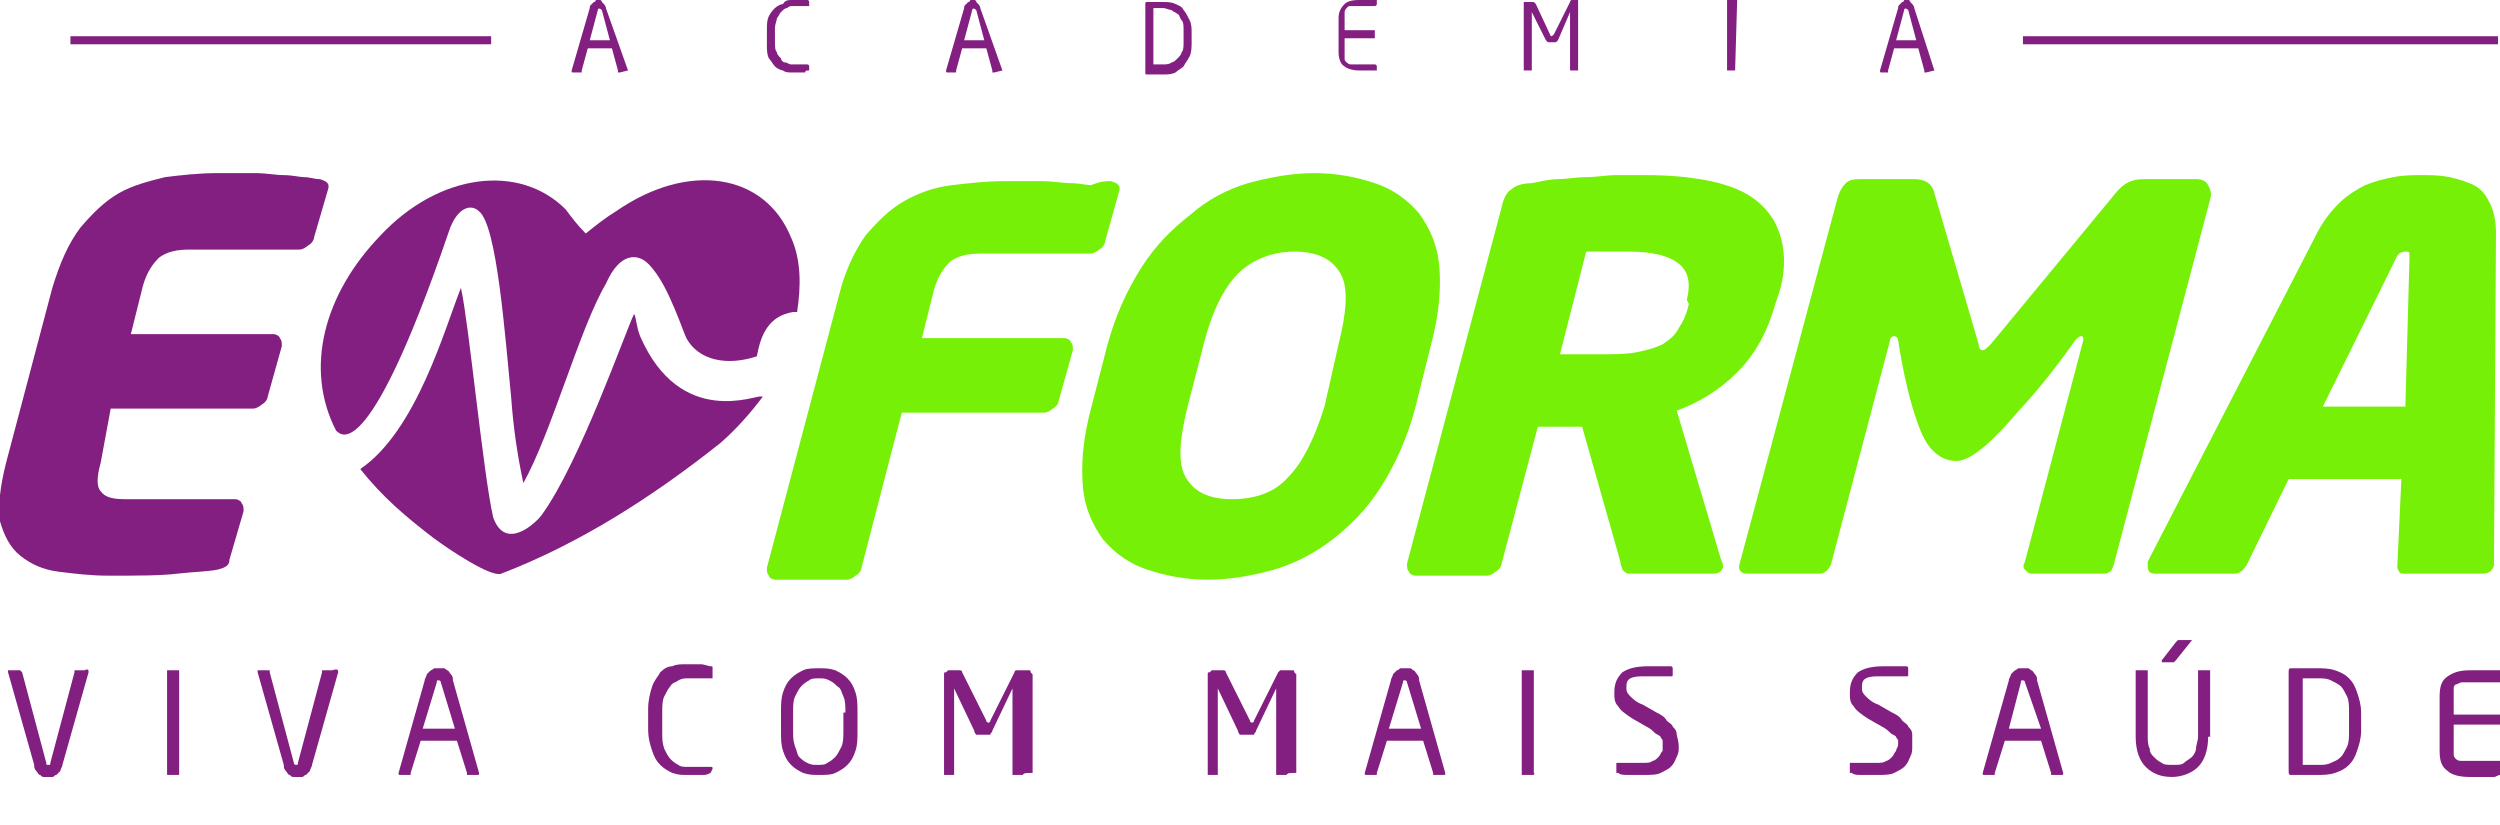 <?xml version="1.0" encoding="utf-8"?>
<!-- Generator: Adobe Illustrator 22.1.0, SVG Export Plug-In . SVG Version: 6.00 Build 0)  -->
<svg version="1.1" id="Layer_1" xmlns="http://www.w3.org/2000/svg" xmlns:xlink="http://www.w3.org/1999/xlink" x="0px" y="0px"
	 viewBox="0 0 124.2 41" style="enable-background:new 0 0 124.2 41;" xml:space="preserve">
<style type="text/css">
	.st0{fill:#821F81;}
	.st1{fill:#76F006;}
</style>
<g>
	<path class="st0" d="M4.4,33.4C4.4,33.4,4.4,33.4,4.4,33.4L3.1,38c0,0.1-0.1,0.2-0.1,0.3c-0.1,0.1-0.1,0.1-0.2,0.2
		c-0.1,0-0.1,0.1-0.2,0.1c-0.1,0-0.1,0-0.2,0c-0.1,0-0.1,0-0.2,0c-0.1,0-0.1,0-0.2-0.1c-0.1,0-0.1-0.1-0.2-0.2
		c-0.1-0.1-0.1-0.2-0.1-0.3l-1.3-4.6c0,0,0,0,0,0c0,0,0-0.1,0-0.1c0,0,0.1,0,0.1,0h0.4c0,0,0.1,0,0.1,0c0,0,0,0,0.1,0.1l1.2,4.5
		C2.3,38,2.3,38,2.4,38c0.1,0,0.1,0,0.1-0.1l1.2-4.5c0,0,0-0.1,0-0.1c0,0,0,0,0.1,0h0.4C4.4,33.2,4.4,33.3,4.4,33.4"/>
	<path class="st0" d="M8.9,38.5C8.8,38.5,8.8,38.5,8.9,38.5l-0.5,0c0,0-0.1,0-0.1,0c0,0,0-0.1,0-0.1v-5c0,0,0-0.1,0-0.1
		c0,0,0.1,0,0.1,0h0.4c0,0,0.1,0,0.1,0c0,0,0,0.1,0,0.1v5C8.9,38.4,8.9,38.4,8.9,38.5"/>
	<path class="st0" d="M16.8,33.4C16.8,33.4,16.8,33.4,16.8,33.4L15.5,38c0,0.1-0.1,0.2-0.1,0.3c-0.1,0.1-0.1,0.1-0.2,0.2
		c-0.1,0-0.1,0.1-0.2,0.1c-0.1,0-0.1,0-0.2,0c-0.1,0-0.1,0-0.2,0c-0.1,0-0.1,0-0.2-0.1c-0.1,0-0.1-0.1-0.2-0.2
		c-0.1-0.1-0.1-0.2-0.1-0.3l-1.3-4.6c0,0,0,0,0,0c0,0,0-0.1,0-0.1c0,0,0.1,0,0.1,0h0.4c0,0,0.1,0,0.1,0c0,0,0,0,0,0.1l1.2,4.5
		c0,0.1,0.1,0.1,0.1,0.1c0.1,0,0.1,0,0.1-0.1l1.2-4.5c0,0,0-0.1,0-0.1c0,0,0,0,0.1,0h0.4C16.8,33.2,16.8,33.3,16.8,33.4"/>
	<path class="st0" d="M21.9,33.9c0-0.1-0.1-0.1-0.1-0.1c-0.1,0-0.1,0-0.1,0.1L21,36.2h1.6L21.9,33.9z M23.8,38.4
		c0,0.1,0,0.1-0.1,0.1h-0.4c0,0-0.1,0-0.1,0c0,0,0,0,0-0.1l-0.5-1.6h-1.8l-0.5,1.6c0,0,0,0.1,0,0.1c0,0-0.1,0-0.1,0h-0.4
		c-0.1,0-0.1,0-0.1-0.1c0,0,0,0,0,0l1.3-4.6c0-0.1,0.1-0.2,0.1-0.3c0.1-0.1,0.1-0.1,0.2-0.2c0.1,0,0.1-0.1,0.2-0.1
		c0.1,0,0.1,0,0.2,0c0.1,0,0.1,0,0.2,0c0.1,0,0.1,0,0.2,0.1c0.1,0,0.1,0.1,0.2,0.2c0.1,0.1,0.1,0.2,0.1,0.3L23.8,38.4
		C23.8,38.3,23.8,38.4,23.8,38.4"/>
	<path class="st0" d="M35.3,38.4C35.3,38.4,35.2,38.4,35.3,38.4c-0.2,0.1-0.3,0.1-0.3,0.1c-0.1,0-0.2,0-0.2,0c-0.1,0-0.2,0-0.3,0
		c-0.1,0-0.2,0-0.4,0c-0.2,0-0.4,0-0.7-0.1c-0.2-0.1-0.4-0.2-0.6-0.4c-0.2-0.2-0.3-0.4-0.4-0.7c-0.1-0.3-0.2-0.6-0.2-1.1v-1
		c0-0.4,0.1-0.8,0.2-1.1c0.1-0.3,0.3-0.5,0.4-0.7c0.2-0.2,0.4-0.3,0.6-0.3c0.2-0.1,0.4-0.1,0.7-0.1c0.2,0,0.4,0,0.7,0
		c0.2,0,0.4,0.1,0.5,0.1c0.1,0,0.1,0,0.1,0.1v0.4c0,0,0,0,0,0.1c0,0,0,0-0.1,0h0c-0.1,0-0.1,0-0.2,0c-0.1,0-0.2,0-0.3,0
		c-0.1,0-0.2,0-0.3,0c-0.1,0-0.2,0-0.3,0c-0.2,0-0.3,0-0.5,0.1c-0.1,0.1-0.3,0.1-0.4,0.3c-0.1,0.1-0.2,0.3-0.3,0.5
		c-0.1,0.2-0.1,0.5-0.1,0.8v1c0,0.3,0,0.5,0.1,0.8c0.1,0.2,0.2,0.4,0.3,0.5c0.1,0.1,0.2,0.2,0.4,0.3c0.1,0.1,0.3,0.1,0.5,0.1
		c0.1,0,0.2,0,0.3,0c0.1,0,0.2,0,0.3,0c0.1,0,0.2,0,0.3,0c0.1,0,0.2,0,0.2,0h0c0.1,0,0.1,0,0.1,0.1L35.3,38.4
		C35.3,38.4,35.3,38.4,35.3,38.4"/>
	<path class="st0" d="M42,35.4c0-0.3,0-0.6-0.1-0.8c-0.1-0.2-0.1-0.4-0.3-0.5c-0.1-0.1-0.2-0.2-0.4-0.3c-0.2-0.1-0.3-0.1-0.5-0.1
		c-0.2,0-0.4,0-0.5,0.1c-0.2,0.1-0.3,0.2-0.4,0.3c-0.1,0.1-0.2,0.3-0.3,0.5c-0.1,0.2-0.1,0.5-0.1,0.8v0.9c0,0.3,0,0.5,0.1,0.8
		c0.1,0.2,0.1,0.4,0.2,0.5c0.1,0.1,0.2,0.2,0.4,0.3c0.2,0.1,0.3,0.1,0.5,0.1c0.2,0,0.4,0,0.5-0.1c0.2-0.1,0.3-0.2,0.4-0.3
		c0.1-0.1,0.2-0.3,0.3-0.5c0.1-0.2,0.1-0.5,0.1-0.8V35.4z M42.6,36.3c0,0.4,0,0.7-0.1,1c-0.1,0.3-0.2,0.5-0.4,0.7
		c-0.2,0.2-0.4,0.3-0.6,0.4c-0.2,0.1-0.5,0.1-0.8,0.1c-0.3,0-0.5,0-0.8-0.1c-0.2-0.1-0.4-0.2-0.6-0.4c-0.2-0.2-0.3-0.4-0.4-0.7
		c-0.1-0.3-0.1-0.6-0.1-1v-0.9c0-0.4,0-0.7,0.1-1c0.1-0.3,0.2-0.5,0.4-0.7c0.2-0.2,0.4-0.3,0.6-0.4c0.2-0.1,0.5-0.1,0.8-0.1
		c0.3,0,0.5,0,0.8,0.1c0.2,0.1,0.4,0.2,0.6,0.4c0.2,0.2,0.3,0.4,0.4,0.7c0.1,0.3,0.1,0.6,0.1,1V36.3z"/>
	<path class="st0" d="M50.8,38.5C50.8,38.5,50.8,38.5,50.8,38.5l-0.4,0c0,0-0.1,0-0.1,0c0,0,0-0.1,0-0.1v-4.2c0,0,0,0,0,0
		c0,0,0,0,0,0l-1,2.1c0,0.1-0.1,0.1-0.1,0.2c0,0-0.1,0-0.2,0h-0.3c-0.1,0-0.2,0-0.2,0c0,0-0.1-0.1-0.1-0.2l-1-2.1c0,0,0,0,0,0
		c0,0,0,0,0,0v4.2c0,0,0,0.1,0,0.1c0,0-0.1,0-0.1,0h-0.3c0,0-0.1,0-0.1,0c0,0,0-0.1,0-0.1v-4.9c0-0.1,0-0.1,0.1-0.1
		c0,0,0.1-0.1,0.1-0.1h0.5c0.1,0,0.1,0,0.1,0c0,0,0.1,0,0.1,0.1l1.2,2.4c0,0.1,0.1,0.1,0.1,0.1c0,0,0.1,0,0.1-0.1l1.2-2.4
		c0,0,0-0.1,0.1-0.1c0,0,0.1,0,0.1,0h0.5c0.1,0,0.1,0,0.1,0.1c0,0,0.1,0.1,0.1,0.1v4.9C50.9,38.4,50.9,38.4,50.8,38.5"/>
	<path class="st0" d="M63.9,38.5C63.9,38.5,63.9,38.5,63.9,38.5l-0.4,0c0,0-0.1,0-0.1,0c0,0,0-0.1,0-0.1v-4.2c0,0,0,0,0,0
		c0,0,0,0,0,0l-1,2.1c0,0.1-0.1,0.1-0.1,0.2c0,0-0.1,0-0.2,0h-0.3c-0.1,0-0.2,0-0.2,0c0,0-0.1-0.1-0.1-0.2l-1-2.1c0,0,0,0,0,0
		c0,0,0,0,0,0v4.2c0,0,0,0.1,0,0.1c0,0-0.1,0-0.1,0h-0.3c0,0-0.1,0-0.1,0c0,0,0-0.1,0-0.1v-4.9c0-0.1,0-0.1,0.1-0.1
		c0,0,0.1-0.1,0.1-0.1h0.5c0.1,0,0.1,0,0.1,0c0,0,0.1,0,0.1,0.1l1.2,2.4c0,0.1,0.1,0.1,0.1,0.1c0,0,0.1,0,0.1-0.1l1.2-2.4
		c0,0,0.1-0.1,0.1-0.1c0,0,0.1,0,0.1,0h0.5c0.1,0,0.1,0,0.1,0.1c0,0,0.1,0.1,0.1,0.1v4.9C64,38.4,64,38.4,63.9,38.5"/>
	<path class="st0" d="M69.9,33.9c0-0.1-0.1-0.1-0.1-0.1c-0.1,0-0.1,0-0.1,0.1L69,36.2h1.6L69.9,33.9z M71.8,38.4
		c0,0.1,0,0.1-0.1,0.1h-0.4c0,0-0.1,0-0.1,0c0,0,0,0,0-0.1l-0.5-1.6h-1.8l-0.5,1.6c0,0,0,0.1,0,0.1c0,0,0,0-0.1,0h-0.4
		c-0.1,0-0.1,0-0.1-0.1c0,0,0,0,0,0l1.3-4.6c0-0.1,0.1-0.2,0.1-0.3c0.1-0.1,0.1-0.1,0.2-0.2c0.1,0,0.1-0.1,0.2-0.1
		c0.1,0,0.1,0,0.2,0c0.1,0,0.1,0,0.2,0c0.1,0,0.1,0,0.2,0.1c0.1,0,0.1,0.1,0.2,0.2c0.1,0.1,0.1,0.2,0.1,0.3L71.8,38.4
		C71.8,38.3,71.8,38.4,71.8,38.4"/>
	<path class="st0" d="M76.2,38.5C76.2,38.5,76.2,38.5,76.2,38.5l-0.5,0c0,0-0.1,0-0.1,0c0,0,0-0.1,0-0.1v-5c0,0,0-0.1,0-0.1
		c0,0,0.1,0,0.1,0h0.4c0,0,0.1,0,0.1,0c0,0,0,0.1,0,0.1v5C76.3,38.4,76.2,38.4,76.2,38.5"/>
	<path class="st0" d="M83.4,37.1c0,0.2,0,0.3-0.1,0.5c-0.1,0.2-0.1,0.3-0.3,0.5c-0.1,0.1-0.3,0.2-0.5,0.3c-0.2,0.1-0.5,0.1-0.9,0.1
		c-0.3,0-0.5,0-0.7,0c-0.2,0-0.4,0-0.5-0.1c-0.1,0-0.1,0-0.1,0c0,0,0,0,0-0.1V38c0,0,0-0.1,0-0.1c0,0,0.1,0,0.1,0h0
		c0.1,0,0.2,0,0.3,0c0.1,0,0.2,0,0.3,0c0.1,0,0.2,0,0.3,0c0.1,0,0.2,0,0.3,0c0.2,0,0.4,0,0.5-0.1c0.1,0,0.2-0.1,0.3-0.2
		c0.1-0.1,0.1-0.2,0.2-0.3c0-0.1,0-0.2,0-0.3c0-0.1,0-0.2,0-0.2c0-0.1-0.1-0.1-0.1-0.2c-0.1-0.1-0.2-0.1-0.3-0.2
		c-0.1-0.1-0.2-0.2-0.4-0.3l-0.7-0.4c-0.3-0.2-0.6-0.4-0.7-0.6c-0.2-0.2-0.2-0.4-0.2-0.7c0-0.4,0.1-0.7,0.4-1
		c0.3-0.2,0.7-0.3,1.3-0.3c0.1,0,0.2,0,0.3,0c0.1,0,0.2,0,0.3,0c0.1,0,0.2,0,0.3,0c0.1,0,0.2,0,0.2,0c0.1,0,0.1,0.1,0.1,0.1v0.3
		c0,0.1,0,0.1-0.1,0.1h0c-0.2,0-0.3,0-0.6,0c-0.2,0-0.4,0-0.6,0c-0.4,0-0.6,0-0.8,0.1c-0.2,0.1-0.2,0.3-0.2,0.5
		c0,0.2,0.1,0.3,0.2,0.4c0.1,0.1,0.3,0.3,0.6,0.4l0.7,0.4c0.2,0.1,0.4,0.2,0.5,0.4c0.1,0.1,0.3,0.2,0.3,0.3c0.1,0.1,0.2,0.2,0.2,0.4
		C83.4,36.9,83.4,37,83.4,37.1"/>
	<path class="st0" d="M95,37.1c0,0.2,0,0.3-0.1,0.5c-0.1,0.2-0.1,0.3-0.3,0.5c-0.1,0.1-0.3,0.2-0.5,0.3c-0.2,0.1-0.5,0.1-0.9,0.1
		c-0.2,0-0.5,0-0.7,0c-0.2,0-0.4,0-0.5-0.1c-0.1,0-0.1,0-0.1,0c0,0,0,0,0-0.1V38c0,0,0-0.1,0-0.1c0,0,0.1,0,0.1,0h0
		c0.1,0,0.2,0,0.3,0c0.1,0,0.2,0,0.3,0c0.1,0,0.2,0,0.3,0c0.1,0,0.2,0,0.3,0c0.2,0,0.4,0,0.5-0.1c0.1,0,0.2-0.1,0.3-0.2
		c0.1-0.1,0.1-0.2,0.2-0.3c0-0.1,0.1-0.2,0.1-0.3c0-0.1,0-0.2,0-0.2c0-0.1-0.1-0.1-0.1-0.2c-0.1-0.1-0.2-0.1-0.3-0.2
		c-0.1-0.1-0.2-0.2-0.4-0.3l-0.7-0.4c-0.3-0.2-0.6-0.4-0.7-0.6c-0.2-0.2-0.2-0.4-0.2-0.7c0-0.4,0.1-0.7,0.4-1
		c0.3-0.2,0.7-0.3,1.3-0.3c0.1,0,0.2,0,0.3,0c0.1,0,0.2,0,0.3,0c0.1,0,0.2,0,0.3,0c0.1,0,0.2,0,0.2,0c0.1,0,0.1,0.1,0.1,0.1v0.3
		c0,0.1,0,0.1-0.1,0.1h0c-0.2,0-0.3,0-0.6,0c-0.2,0-0.4,0-0.6,0c-0.4,0-0.6,0-0.8,0.1c-0.2,0.1-0.2,0.3-0.2,0.5
		c0,0.2,0.1,0.3,0.2,0.4c0.1,0.1,0.3,0.3,0.6,0.4l0.7,0.4c0.2,0.1,0.4,0.2,0.5,0.4c0.1,0.1,0.3,0.2,0.3,0.3c0.1,0.1,0.2,0.2,0.2,0.4
		C95,36.9,95,37,95,37.1"/>
	<path class="st0" d="M100.6,33.9c0-0.1-0.1-0.1-0.1-0.1c-0.1,0-0.1,0-0.1,0.1l-0.6,2.3h1.6L100.6,33.9z M102.5,38.4
		c0,0.1,0,0.1-0.1,0.1H102c0,0-0.1,0-0.1,0c0,0,0,0,0-0.1l-0.5-1.6h-1.8l-0.5,1.6c0,0,0,0.1,0,0.1c0,0,0,0-0.1,0h-0.4
		c-0.1,0-0.1,0-0.1-0.1c0,0,0,0,0,0l1.3-4.6c0-0.1,0.1-0.2,0.1-0.3c0.1-0.1,0.1-0.1,0.2-0.2c0.1,0,0.1-0.1,0.2-0.1
		c0.1,0,0.1,0,0.2,0c0.1,0,0.1,0,0.2,0c0.1,0,0.1,0,0.2,0.1c0.1,0,0.1,0.1,0.2,0.2c0.1,0.1,0.1,0.2,0.1,0.3L102.5,38.4
		C102.5,38.3,102.5,38.4,102.5,38.4"/>
	<path class="st0" d="M108.9,31.8C108.9,31.8,108.9,31.9,108.9,31.8l-0.8,1c0,0-0.1,0.1-0.1,0.1c0,0,0,0-0.1,0h-0.4c0,0-0.1,0-0.1,0
		c0,0,0-0.1,0-0.1l0.7-0.9c0,0,0.1-0.1,0.1-0.1c0,0,0,0,0.1,0L108.9,31.8C108.9,31.8,108.9,31.8,108.9,31.8 M109.7,36.6
		c0,0.7-0.2,1.2-0.5,1.5c-0.3,0.3-0.8,0.5-1.3,0.5c-0.6,0-1-0.2-1.3-0.5c-0.3-0.3-0.5-0.8-0.5-1.5v-3.2c0,0,0-0.1,0-0.1
		c0,0,0.1,0,0.1,0h0.4c0,0,0.1,0,0.1,0c0,0,0,0.1,0,0.1v3.2c0,0.2,0,0.4,0.1,0.6c0,0.2,0.1,0.3,0.2,0.4c0.1,0.1,0.2,0.2,0.4,0.3
		c0.1,0.1,0.3,0.1,0.6,0.1c0.2,0,0.4,0,0.5-0.1c0.1-0.1,0.3-0.2,0.4-0.3c0.1-0.1,0.2-0.3,0.2-0.4c0-0.2,0.1-0.4,0.1-0.6v-3.2
		c0,0,0-0.1,0-0.1c0,0,0.1,0,0.1,0h0.4c0,0,0.1,0,0.1,0c0,0,0,0.1,0,0.1V36.6z"/>
	<path class="st0" d="M116.7,35.4c0-0.3,0-0.6-0.1-0.8c-0.1-0.2-0.2-0.4-0.3-0.5c-0.1-0.1-0.3-0.2-0.5-0.3c-0.2-0.1-0.4-0.1-0.6-0.1
		c-0.2,0-0.3,0-0.4,0c-0.1,0-0.2,0-0.4,0V38c0.1,0,0.2,0,0.4,0h0.4c0.2,0,0.4,0,0.6-0.1c0.2-0.1,0.3-0.1,0.5-0.3
		c0.1-0.1,0.2-0.3,0.3-0.5c0.1-0.2,0.1-0.5,0.1-0.8V35.4z M117.3,36.3c0,0.4-0.1,0.7-0.2,1c-0.1,0.3-0.2,0.5-0.4,0.7
		c-0.2,0.2-0.4,0.3-0.7,0.4c-0.3,0.1-0.6,0.1-0.9,0.1c-0.1,0-0.3,0-0.4,0c-0.1,0-0.3,0-0.4,0c-0.1,0-0.2,0-0.3,0c-0.1,0-0.2,0-0.2,0
		c-0.1,0-0.1-0.1-0.1-0.2v-4.9c0-0.1,0-0.2,0.1-0.2c0.1,0,0.1,0,0.2,0c0.1,0,0.2,0,0.3,0c0.1,0,0.2,0,0.4,0c0.1,0,0.3,0,0.4,0
		c0.3,0,0.6,0,0.9,0.1c0.3,0.1,0.5,0.2,0.7,0.4c0.2,0.2,0.3,0.4,0.4,0.7c0.1,0.3,0.2,0.6,0.2,1V36.3z"/>
	<path class="st0" d="M124.2,38.5C124.2,38.5,124.2,38.5,124.2,38.5c-0.1,0-0.2,0.1-0.3,0.1c-0.1,0-0.2,0-0.4,0c-0.1,0-0.3,0-0.4,0
		h-0.4c-0.5,0-0.9-0.1-1.1-0.3c-0.3-0.2-0.4-0.5-0.4-1v-2.7c0-0.5,0.1-0.8,0.4-1c0.3-0.2,0.6-0.3,1.1-0.3c0.1,0,0.2,0,0.4,0
		c0.1,0,0.3,0,0.4,0c0.1,0,0.2,0,0.4,0c0.1,0,0.2,0,0.3,0c0,0,0,0,0.1,0c0,0,0,0,0,0.1v0.4c0,0.1,0,0.1-0.1,0.1h-1.4
		c-0.2,0-0.3,0-0.5,0c-0.1,0-0.2,0.1-0.3,0.1c-0.1,0.1-0.1,0.1-0.1,0.2c0,0.1,0,0.2,0,0.3v1h2.2c0,0,0.1,0,0.1,0c0,0,0,0.1,0,0.1
		v0.3c0,0,0,0.1,0,0.1c0,0-0.1,0-0.1,0h-2.2v1.2c0,0.1,0,0.3,0,0.3c0,0.1,0.1,0.2,0.1,0.2c0.1,0.1,0.2,0.1,0.3,0.1
		c0.1,0,0.3,0,0.5,0h1.4c0.1,0,0.1,0,0.1,0.1L124.2,38.5C124.2,38.4,124.2,38.5,124.2,38.5"/>
	<path class="st0" d="M22.3,11.5c0.4-1.2,1.1-1.4,1.5-1c0.9,0.7,1.3,6.3,1.6,9.3c0.1,1.4,0.3,2.8,0.6,4.2c1.4-2.5,2.8-7.7,4.1-9.9
		c0.7-1.6,1.6-1.5,2.1-1c0.6,0.6,1,1.5,1.3,2.2c0.3,0.7,0.5,1.3,0.6,1.5c0.6,1.1,2,1.4,3.5,0.9c0.2-1.1,0.6-2,1.8-2.2
		c0.1,0,0.1,0,0.2,0c0.2-1.3,0.2-2.6-0.3-3.7c-1.3-3.2-5.1-3.8-8.7-1.3c-0.5,0.3-1,0.7-1.5,1.1c-0.4-0.4-0.7-0.8-1-1.2
		c-2.3-2.3-6.3-1.8-9.2,1.3c-2.8,2.9-3.8,6.6-2.2,9.7C16.8,21.4,18.1,23.8,22.3,11.5"/>
	<path class="st0" d="M37.8,19.7c-0.2-0.1-4,1.6-6-3c-0.2-0.5-0.2-1-0.3-1.1c-0.4,0.8-2.7,7.4-4.6,10c-0.3,0.4-1.8,1.8-2.4,0.1
		c-0.5-2.2-1.2-9.6-1.6-11.4c-0.8,2-2.2,7.1-5,9c1.1,1.4,2.3,2.4,3.6,3.4c0.8,0.6,2.9,2,3.4,1.8c3.9-1.5,7.5-3.8,10.9-6.5
		c0.8-0.7,1.5-1.5,2.1-2.3C37.9,19.7,37.9,19.7,37.8,19.7"/>
	<path class="st0" d="M10.8,28.3c-0.5,0.1-1.1,0.1-2,0.2c-0.8,0.1-2,0.1-3.4,0.1c-0.9,0-1.7-0.1-2.5-0.2c-0.8-0.1-1.4-0.4-1.9-0.8
		c-0.5-0.4-0.8-1-1-1.7C-0.1,25.1,0,24.2,0.3,23l2.3-8.7C3,13,3.4,12.1,4,11.3c0.6-0.7,1.2-1.3,1.9-1.7C6.6,9.2,7.4,9,8.2,8.8
		c0.8-0.1,1.7-0.2,2.6-0.2c0.7,0,1.4,0,1.9,0c0.5,0,1,0.1,1.4,0.1c0.4,0,0.8,0.1,1,0.1c0.3,0,0.5,0.1,0.8,0.1
		c0.3,0.1,0.5,0.2,0.4,0.5l-0.7,2.4c0,0.1-0.1,0.3-0.3,0.4c-0.1,0.1-0.3,0.2-0.4,0.2l-5.5,0c-0.6,0-1.1,0.1-1.5,0.4
		c-0.3,0.3-0.6,0.7-0.8,1.4l-0.6,2.4l7.1,0c0.1,0,0.3,0.1,0.3,0.2c0.1,0.1,0.1,0.2,0.1,0.4l-0.7,2.5c0,0.1-0.1,0.3-0.3,0.4
		c-0.1,0.1-0.3,0.2-0.4,0.2l-7.1,0L5,23c-0.2,0.7-0.2,1.2,0,1.4c0.2,0.3,0.6,0.4,1.2,0.4l5.5,0c0.1,0,0.3,0.1,0.3,0.2
		c0.1,0.1,0.1,0.2,0.1,0.4l-0.7,2.4C11.4,28.1,11.2,28.2,10.8,28.3"/>
	<path class="st1" d="M104.8,28.4c-0.1,0.1-0.2,0.1-0.3,0.1l-3.6,0c-0.1,0-0.2-0.1-0.3-0.2c-0.1-0.1-0.1-0.2,0-0.4l2.9-11
		c0-0.1,0-0.2-0.1-0.2c-0.1,0-0.2,0.1-0.3,0.2c0,0-1.3,1.9-2.8,3.5c-1.1,1.3-2.3,2.5-3.1,2.5c-0.2,0-1.1,0-1.7-1.3
		c-0.8-1.8-1.2-4.7-1.2-4.7c0-0.1-0.1-0.2-0.2-0.2c-0.1,0-0.2,0.1-0.2,0.2l-2.9,11c0,0.1-0.1,0.3-0.2,0.4c-0.1,0.1-0.2,0.2-0.4,0.2
		l-3.6,0c-0.1,0-0.2,0-0.3-0.1c-0.1-0.1-0.1-0.1-0.1-0.3l4.9-18.3c0.1-0.3,0.2-0.5,0.4-0.7c0.2-0.2,0.5-0.2,0.8-0.2l2.6,0
		c0.5,0,0.9,0.2,1,0.7l2.2,7.5c0,0.2,0.1,0.3,0.2,0.3c0.1,0,0.2-0.1,0.4-0.3l6.2-7.5c0.4-0.5,0.8-0.7,1.4-0.7l2.6,0
		c0.3,0,0.5,0.1,0.6,0.3c0.1,0.2,0.2,0.4,0.1,0.7L105,28.1C104.9,28.3,104.9,28.4,104.8,28.4"/>
	<path class="st1" d="M54.6,12.4c-0.1,0.1-0.3,0.2-0.4,0.2l-5.5,0c-0.6,0-1.1,0.1-1.5,0.4c-0.3,0.3-0.6,0.7-0.8,1.4l-0.6,2.4l7.1,0
		c0.1,0,0.3,0.1,0.3,0.2c0.1,0.1,0.1,0.2,0.1,0.4l-0.7,2.5c0,0.1-0.1,0.3-0.3,0.4c-0.1,0.1-0.3,0.2-0.4,0.2l-7.1,0l-2,7.7
		c0,0.1-0.1,0.3-0.3,0.4c-0.1,0.1-0.3,0.2-0.4,0.2l-3.6,0c-0.1,0-0.3-0.1-0.3-0.2c-0.1-0.1-0.1-0.2-0.1-0.4l3.6-13.6
		c0.3-1.2,0.8-2.2,1.3-2.9c0.6-0.7,1.2-1.3,1.9-1.7c0.7-0.4,1.5-0.7,2.4-0.8c0.8-0.1,1.7-0.2,2.6-0.2c0.7,0,1.4,0,1.9,0
		c0.5,0,1,0.1,1.4,0.1c0.4,0,0.8,0.1,1,0.1C54.7,9,54.9,9,55.2,9c0.3,0.1,0.5,0.2,0.4,0.5L54.9,12C54.9,12.1,54.8,12.3,54.6,12.4"/>
	<path class="st1" d="M66.5,17.1c0.4-1.6,0.5-2.8,0.1-3.5c-0.4-0.7-1.1-1.1-2.3-1.1c-1.1,0-2.1,0.4-2.8,1.1
		c-0.7,0.7-1.3,1.9-1.7,3.5l-0.8,3.1c-0.4,1.6-0.5,2.8-0.1,3.5c0.4,0.7,1.1,1.1,2.3,1.1c1.1,0,2.1-0.3,2.8-1.1
		c0.7-0.7,1.3-1.9,1.8-3.5L66.5,17.1z M70.3,20.3c-0.4,1.5-1,2.8-1.7,3.9c-0.7,1.1-1.5,1.9-2.4,2.6c-0.9,0.7-1.9,1.2-2.9,1.5
		c-1.1,0.3-2.2,0.5-3.3,0.5c-1.1,0-2.1-0.2-3-0.5c-0.9-0.3-1.6-0.8-2.2-1.5c-0.5-0.7-0.9-1.5-1-2.6c-0.1-1.1,0-2.4,0.4-3.9l0.8-3.1
		c0.4-1.5,1-2.8,1.7-3.9c0.7-1.1,1.5-1.9,2.4-2.6C60,9.9,61,9.4,62,9.1c1.1-0.3,2.2-0.5,3.3-0.5c1.1,0,2.1,0.2,3,0.5
		c0.9,0.3,1.6,0.8,2.2,1.5c0.5,0.7,0.9,1.5,1,2.6c0.1,1.1,0,2.4-0.4,3.9L70.3,20.3z"/>
	<path class="st1" d="M83.8,14.9c0.2-0.8,0.1-1.4-0.4-1.8c-0.5-0.4-1.3-0.6-2.5-0.6c-0.1,0-0.2,0-0.5,0c-0.2,0-0.4,0-0.6,0
		c-0.2,0-0.4,0-0.6,0c-0.2,0-0.3,0-0.4,0l-1.3,5.1c0.1,0,0.2,0,0.4,0c0.2,0,0.4,0,0.6,0c0.2,0,0.4,0,0.6,0h0.4c0.7,0,1.3,0,1.8-0.1
		c0.5-0.1,0.9-0.2,1.3-0.4c0.3-0.2,0.6-0.4,0.8-0.8c0.2-0.3,0.4-0.7,0.5-1.2L83.8,14.9z M85.6,28.2c-0.1,0.2-0.2,0.3-0.5,0.3l-4.2,0
		c-0.1,0-0.2-0.1-0.3-0.2c0-0.1-0.1-0.2-0.1-0.4l-1.9-6.7l-0.3,0c-0.3,0-0.6,0-1,0c-0.4,0-0.7,0-0.9,0L74.6,28
		c0,0.1-0.1,0.3-0.3,0.4c-0.1,0.1-0.3,0.2-0.4,0.2l-3.6,0c-0.1,0-0.3-0.1-0.3-0.2c-0.1-0.1-0.1-0.2-0.1-0.4l4.7-17.7
		c0.1-0.5,0.3-0.8,0.5-0.9c0.2-0.2,0.6-0.3,1-0.3C76.6,9,77,8.9,77.4,8.9c0.4,0,0.9-0.1,1.4-0.1c0.5,0,1-0.1,1.5-0.1
		c0.5,0,1,0,1.5,0c1.2,0,2.2,0.1,3.2,0.3c0.9,0.2,1.7,0.5,2.3,1c0.6,0.5,1,1.1,1.2,1.9c0.2,0.8,0.2,1.8-0.2,2.9l-0.1,0.3
		c-0.4,1.4-1,2.5-1.9,3.4c-0.9,0.9-1.9,1.5-3,1.9l2.2,7.4C85.6,28,85.6,28.1,85.6,28.2"/>
	<path class="st1" d="M119.7,12.9c0-0.1,0-0.2,0-0.3c0-0.1-0.1-0.1-0.2-0.1c-0.2,0-0.4,0.1-0.5,0.4l-3.6,7.3l4.1,0L119.7,12.9z
		 M123.9,28.1c-0.1,0.3-0.3,0.4-0.6,0.4l-3.8,0c-0.1,0-0.3,0-0.3-0.1c-0.1-0.1-0.1-0.2-0.1-0.3l0.2-4.3l-5.6,0l-2.1,4.3
		c-0.1,0.1-0.2,0.3-0.3,0.3c-0.1,0.1-0.2,0.1-0.4,0.1l-3.8,0c-0.3,0-0.4-0.1-0.4-0.4c0,0,0,0,0-0.1c0,0,0,0,0-0.1l8.4-16.3
		c0.3-0.6,0.7-1.1,1.1-1.5c0.4-0.4,0.9-0.7,1.3-0.9c0.5-0.2,0.9-0.3,1.4-0.4c0.5-0.1,1-0.1,1.4-0.1c0.5,0,0.9,0,1.4,0.1
		c0.4,0.1,0.8,0.2,1.2,0.4c0.4,0.2,0.6,0.5,0.8,0.9c0.2,0.4,0.3,0.9,0.3,1.5L123.9,28C123.9,28,123.9,28,123.9,28.1
		C123.9,28.1,123.9,28.1,123.9,28.1"/>
	<path class="st0" d="M29.9,0.5C29.9,0.4,29.9,0.4,29.9,0.5c-0.1-0.1-0.2-0.1-0.2,0L29.3,2h1L29.9,0.5z M31.2,3.5
		C31.2,3.5,31.1,3.5,31.2,3.5l-0.4,0.1c0,0,0,0-0.1,0c0,0,0,0,0-0.1l-0.3-1.1h-1.2l-0.3,1.1c0,0,0,0,0,0.1c0,0,0,0-0.1,0h-0.3
		c-0.1,0-0.1,0-0.1-0.1c0,0,0,0,0,0l0.9-3.1c0-0.1,0-0.1,0.1-0.2c0,0,0.1-0.1,0.1-0.1c0,0,0.1,0,0.1-0.1c0,0,0.1,0,0.1,0
		c0,0,0.1,0,0.1,0c0,0,0.1,0,0.1,0.1c0,0,0.1,0.1,0.1,0.1c0,0,0.1,0.1,0.1,0.2L31.2,3.5C31.2,3.4,31.2,3.4,31.2,3.5"/>
	<path class="st0" d="M40.2,3.5C40.1,3.5,40.1,3.5,40.2,3.5c-0.1,0-0.2,0-0.2,0.1c0,0-0.1,0-0.2,0c-0.1,0-0.1,0-0.2,0
		c-0.1,0-0.2,0-0.3,0c-0.1,0-0.3,0-0.4-0.1c-0.1,0-0.3-0.1-0.4-0.2c-0.1-0.1-0.2-0.3-0.3-0.4c-0.1-0.2-0.1-0.4-0.1-0.7V1.5
		c0-0.3,0-0.5,0.1-0.7c0.1-0.2,0.2-0.3,0.3-0.4c0.1-0.1,0.3-0.2,0.4-0.2C39,0,39.2,0,39.3,0c0.2,0,0.3,0,0.4,0c0.1,0,0.3,0,0.4,0
		c0,0,0.1,0,0.1,0.1v0.2c0,0,0,0,0,0c0,0,0,0,0,0h0c0,0-0.1,0-0.2,0c-0.1,0-0.1,0-0.2,0c-0.1,0-0.1,0-0.2,0c-0.1,0-0.1,0-0.2,0
		c-0.1,0-0.2,0-0.3,0.1c-0.1,0-0.2,0.1-0.3,0.2c-0.1,0.1-0.1,0.2-0.2,0.3c0,0.1-0.1,0.3-0.1,0.5v0.7c0,0.2,0,0.4,0.1,0.5
		c0,0.1,0.1,0.2,0.2,0.3C38.8,3,38.9,3.1,39,3.1c0.1,0,0.2,0.1,0.3,0.1c0.1,0,0.1,0,0.2,0c0.1,0,0.1,0,0.2,0c0.1,0,0.1,0,0.2,0
		c0.1,0,0.1,0,0.2,0h0c0,0,0.1,0,0.1,0.1L40.2,3.5C40.2,3.4,40.2,3.5,40.2,3.5"/>
	<path class="st0" d="M48.5,0.5C48.5,0.4,48.5,0.4,48.5,0.5c-0.1-0.1-0.2-0.1-0.2,0L47.9,2h1L48.5,0.5z M49.8,3.5
		C49.8,3.5,49.7,3.5,49.8,3.5l-0.4,0.1c0,0,0,0-0.1,0c0,0,0,0,0-0.1L49,2.4h-1.2l-0.3,1.1c0,0,0,0,0,0.1c0,0,0,0-0.1,0h-0.3
		c-0.1,0-0.1,0-0.1-0.1c0,0,0,0,0,0l0.9-3.1c0-0.1,0-0.1,0.1-0.2c0,0,0.1-0.1,0.1-0.1c0,0,0.1,0,0.1-0.1c0,0,0.1,0,0.1,0
		c0,0,0.1,0,0.1,0c0,0,0.1,0,0.1,0.1c0,0,0.1,0.1,0.1,0.1c0,0,0.1,0.1,0.1,0.2L49.8,3.5C49.8,3.4,49.8,3.4,49.8,3.5"/>
	<path class="st0" d="M58.8,1.5c0-0.2,0-0.4-0.1-0.5c-0.1-0.1-0.1-0.3-0.2-0.3c-0.1-0.1-0.2-0.1-0.3-0.2c-0.1,0-0.3-0.1-0.4-0.1
		c-0.1,0-0.2,0-0.3,0c-0.1,0-0.2,0-0.2,0v2.8c0.1,0,0.2,0,0.2,0h0.3c0.1,0,0.3,0,0.4-0.1c0.1,0,0.2-0.1,0.3-0.2
		c0.1-0.1,0.2-0.2,0.2-0.3c0.1-0.1,0.1-0.3,0.1-0.5V1.5z M59.2,2.1c0,0.2,0,0.5-0.1,0.7c-0.1,0.2-0.2,0.3-0.3,0.5
		c-0.1,0.1-0.3,0.2-0.4,0.3c-0.2,0.1-0.4,0.1-0.6,0.1c-0.1,0-0.2,0-0.3,0c-0.1,0-0.2,0-0.2,0c-0.1,0-0.1,0-0.2,0c-0.1,0-0.1,0-0.1,0
		c-0.1,0-0.1,0-0.1-0.1V0.2c0-0.1,0-0.1,0.1-0.1c0,0,0.1,0,0.1,0c0.1,0,0.1,0,0.2,0c0.1,0,0.2,0,0.2,0c0.1,0,0.2,0,0.3,0
		c0.2,0,0.4,0,0.6,0.1c0.2,0.1,0.3,0.1,0.4,0.3c0.1,0.1,0.2,0.3,0.3,0.5c0.1,0.2,0.1,0.4,0.1,0.7V2.1z"/>
	<path class="st0" d="M68.4,3.5C68.4,3.5,68.4,3.5,68.4,3.5c-0.1,0-0.1,0-0.2,0c-0.1,0-0.2,0-0.2,0c-0.1,0-0.2,0-0.3,0h-0.2
		c-0.3,0-0.6-0.1-0.7-0.2c-0.2-0.1-0.3-0.4-0.3-0.7V0.9c0-0.3,0.1-0.5,0.3-0.7C66.9,0.1,67.1,0,67.5,0c0.1,0,0.1,0,0.2,0
		c0.1,0,0.2,0,0.3,0c0.1,0,0.2,0,0.2,0c0.1,0,0.1,0,0.2,0c0,0,0,0,0,0c0,0,0,0,0,0v0.2c0,0,0,0.1-0.1,0.1h-0.9c-0.1,0-0.2,0-0.3,0
		c-0.1,0-0.1,0-0.2,0.1c0,0-0.1,0.1-0.1,0.2c0,0.1,0,0.1,0,0.2v0.7h1.4c0,0,0,0,0.1,0c0,0,0,0,0,0.1v0.2c0,0,0,0,0,0.1
		c0,0,0,0-0.1,0h-1.4v0.8c0,0.1,0,0.2,0,0.2c0,0.1,0,0.1,0.1,0.2c0,0,0.1,0.1,0.2,0.1c0.1,0,0.2,0,0.3,0h0.9c0,0,0.1,0,0.1,0.1
		L68.4,3.5C68.4,3.5,68.4,3.5,68.4,3.5"/>
	<path class="st0" d="M78.4,3.5C78.4,3.5,78.4,3.5,78.4,3.5l-0.3,0c0,0,0,0-0.1,0c0,0,0,0,0-0.1V0.6c0,0,0,0,0,0c0,0,0,0,0,0L77.4,2
		c0,0-0.1,0.1-0.1,0.1c0,0-0.1,0-0.1,0h-0.2c-0.1,0-0.1,0-0.1,0c0,0-0.1-0.1-0.1-0.1l-0.7-1.4c0,0,0,0,0,0c0,0,0,0,0,0v2.8
		c0,0,0,0,0,0.1c0,0,0,0-0.1,0h-0.2c0,0,0,0-0.1,0c0,0,0,0,0-0.1V0.2c0,0,0-0.1,0-0.1c0,0,0.1,0,0.1,0h0.3c0,0,0.1,0,0.1,0
		c0,0,0,0,0.1,0.1L77,1.7c0,0,0,0.1,0.1,0.1c0,0,0,0,0.1-0.1l0.8-1.6c0,0,0-0.1,0.1-0.1C78,0,78,0,78,0h0.3c0,0,0.1,0,0.1,0
		c0,0,0,0.1,0,0.1L78.4,3.5C78.5,3.5,78.5,3.5,78.4,3.5"/>
	<path class="st0" d="M86.2,3.5C86.2,3.5,86.2,3.5,86.2,3.5l-0.3,0c0,0,0,0-0.1,0c0,0,0,0,0-0.1V0.1c0,0,0,0,0-0.1c0,0,0,0,0.1,0
		h0.3c0,0,0,0,0.1,0c0,0,0,0,0,0.1L86.2,3.5C86.3,3.5,86.3,3.5,86.2,3.5"/>
	<path class="st0" d="M94.8,0.5C94.8,0.4,94.8,0.4,94.8,0.5c-0.1-0.1-0.2-0.1-0.2,0L94.2,2h1L94.8,0.5z M96.1,3.5
		C96.1,3.5,96.1,3.5,96.1,3.5l-0.4,0.1c0,0,0,0-0.1,0c0,0,0,0,0-0.1l-0.3-1.1h-1.2l-0.3,1.1c0,0,0,0,0,0.1c0,0,0,0,0,0h-0.3
		c-0.1,0-0.1,0-0.1-0.1c0,0,0,0,0,0l0.9-3.1c0-0.1,0-0.1,0.1-0.2c0,0,0.1-0.1,0.1-0.1c0,0,0.1,0,0.1-0.1c0,0,0.1,0,0.1,0
		c0,0,0.1,0,0.1,0c0,0,0.1,0,0.1,0.1c0,0,0.1,0.1,0.1,0.1c0,0,0.1,0.1,0.1,0.2L96.1,3.5C96.1,3.4,96.1,3.4,96.1,3.5"/>
	<rect x="3.5" y="1.8" class="st0" width="20.9" height="0.4"/>
	<rect x="100.5" y="1.8" class="st0" width="23.6" height="0.4"/>
</g>
</svg>
